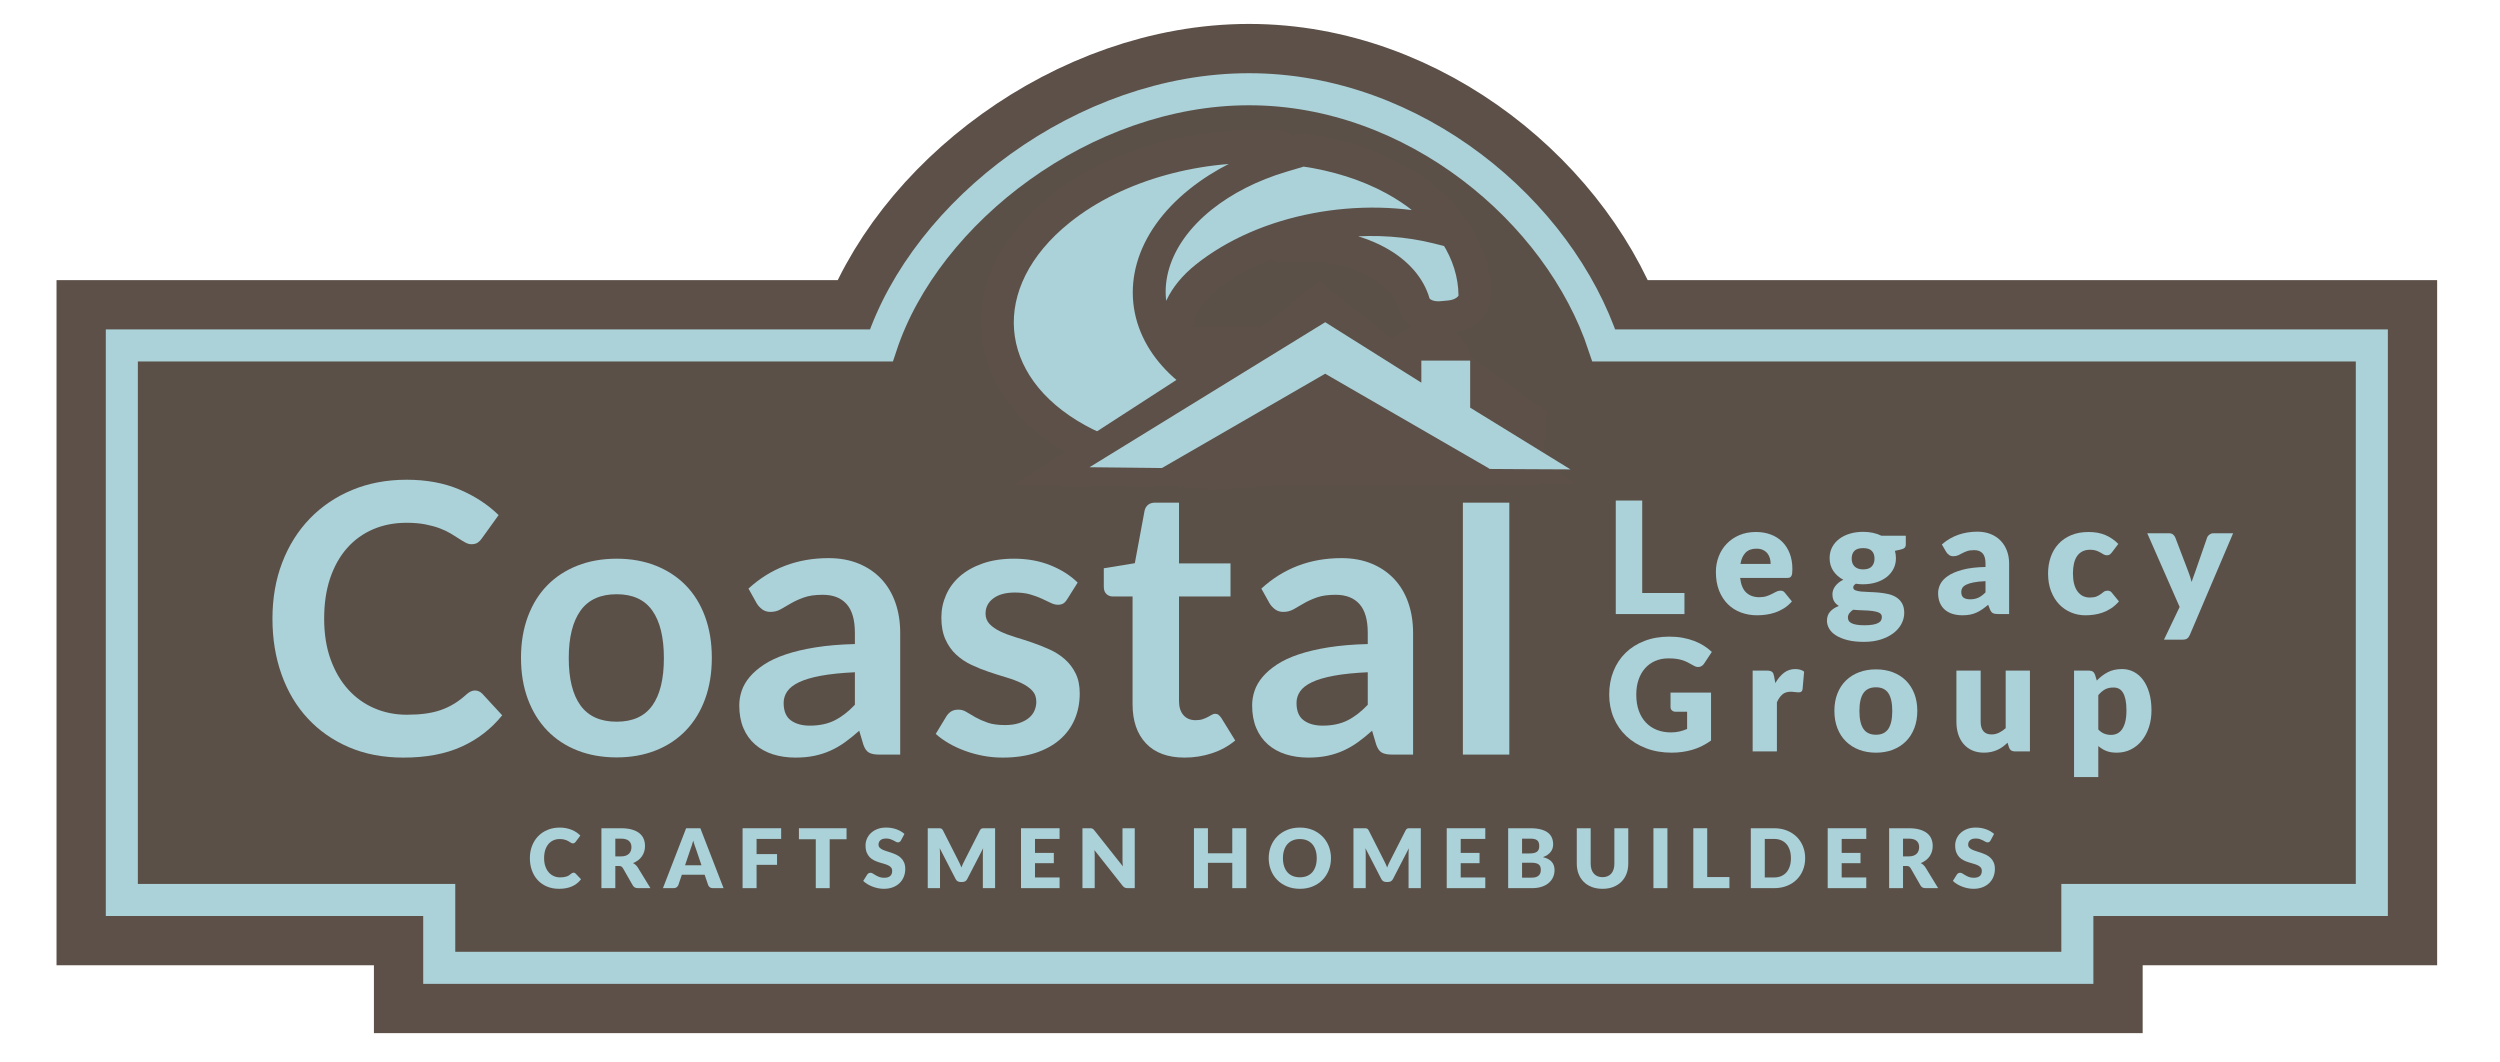 <?xml version="1.0" encoding="UTF-8"?>
<svg xmlns:dc="http://purl.org/dc/elements/1.1/" xmlns:cc="http://creativecommons.org/ns#" xmlns:rdf="http://www.w3.org/1999/02/22-rdf-syntax-ns#" xmlns:svg="http://www.w3.org/2000/svg" xmlns="http://www.w3.org/2000/svg" viewBox="-265.362 -111.449 402.891 157.325" height="170" width="400" xml:space="preserve" id="svg2" version="1.1">
  <defs id="defs6">
    <clipPath id="clipPath18">
      <path id="path16" d="M 0,792 H 612 V 0 H 0 Z"></path>
    </clipPath>
  </defs>
  <g transform="scale(0.9, 0.9) matrix(1,0,0,-1, -376,413)" id="g10">
    <g id="g12">
      <g clip-path="url(#clipPath18)" id="g14">
        <g transform="translate(368.331,482.702)" id="g20">
          <path id="path22" style="fill:#5b5048;fill-opacity:1;fill-rule:nonzero;stroke:none" d="m 0,0 c -8.003,24.121 -34.046,45.876 -63.519,45.876 -29.474,0 -57.837,-21.755 -65.84,-45.876 h -136.003 v -99.298 h 56.834 v -12.151 H 84.799 v 12.151 h 52.73 V 0 Z"></path>
        </g>
        <g transform="translate(368.331,482.702)" id="g24">
          <path id="path26" style="fill:none;stroke:#5c5048;stroke-width:23.388;stroke-linecap:butt;stroke-linejoin:miter;stroke-miterlimit:10;stroke-dasharray:none;stroke-opacity:1" d="m 0,0 c -8.003,24.121 -34.046,45.876 -63.519,45.876 -29.474,0 -57.837,-21.755 -65.84,-45.876 h -136.003 v -99.298 h 56.834 v -12.151 H 84.799 v 12.151 h 52.73 V 0 Z"></path>
        </g>
        <g transform="translate(368.331,482.702)" id="g28">
          <path id="path30" style="fill:#5b5048;fill-opacity:1;fill-rule:nonzero;stroke:none" d="m 0,0 c -8.003,24.121 -34.046,45.876 -63.519,45.876 -29.474,0 -57.837,-21.755 -65.84,-45.876 h -136.003 v -99.298 h 56.834 v -12.151 H 84.799 v 12.151 h 52.73 V 0 Z"></path>
        </g>
        <g transform="translate(368.331,482.702)" id="g32">
          <path id="path34" style="fill:none;stroke:#abd1d9;stroke-width:5.741;stroke-linecap:butt;stroke-linejoin:miter;stroke-miterlimit:10;stroke-dasharray:none;stroke-opacity:1" d="m 0,0 c -8.003,24.121 -34.046,45.876 -63.519,45.876 -29.474,0 -57.837,-21.755 -65.84,-45.876 h -136.003 v -99.298 h 56.834 v -12.151 H 84.799 v 12.151 h 52.73 V 0 Z"></path>
        </g>
        <g transform="translate(382.775,438.372)" id="g36">
          <path id="path38" style="fill:#abd1d9;fill-opacity:1;fill-rule:nonzero;stroke:none" d="m 0,0 v -3.768 h -12.297 v 20.33 h 4.735 V 0 Z"></path>
        </g>
        <g transform="translate(398.209,443.577)" id="g40">
          <path id="path42" style="fill:#abd1d9;fill-opacity:1;fill-rule:nonzero;stroke:none" d="M 0,0 C 0,0.344 -0.044,0.679 -0.133,1.004 -0.222,1.33 -0.366,1.62 -0.567,1.876 -0.768,2.132 -1.031,2.339 -1.358,2.497 -1.686,2.655 -2.082,2.734 -2.549,2.734 -3.37,2.734 -4.015,2.499 -4.481,2.03 -4.948,1.56 -5.257,0.883 -5.406,0 Z m -5.462,-2.512 c 0.14,-1.21 0.509,-2.087 1.107,-2.631 0.597,-0.544 1.368,-0.816 2.31,-0.816 0.505,0 0.939,0.061 1.303,0.182 0.364,0.121 0.688,0.256 0.973,0.404 0.285,0.149 0.546,0.284 0.785,0.405 0.238,0.121 0.488,0.182 0.749,0.182 0.345,0 0.607,-0.126 0.784,-0.377 L 3.81,-6.712 C 3.361,-7.224 2.879,-7.64 2.36,-7.961 1.842,-8.282 1.31,-8.533 0.764,-8.715 0.218,-8.896 -0.329,-9.021 -0.875,-9.091 c -0.546,-0.07 -1.067,-0.105 -1.562,-0.105 -1.017,0 -1.972,0.166 -2.864,0.496 -0.891,0.33 -1.672,0.82 -2.339,1.471 -0.668,0.652 -1.195,1.46 -1.583,2.428 -0.387,0.968 -0.581,2.094 -0.581,3.377 0,0.968 0.166,1.884 0.497,2.749 0.331,0.865 0.808,1.623 1.429,2.275 0.621,0.651 1.373,1.167 2.255,1.548 0.883,0.381 1.879,0.573 2.99,0.573 0.962,0 1.842,-0.15 2.64,-0.447 C 0.806,4.977 1.492,4.544 2.066,3.977 2.641,3.409 3.089,2.714 3.41,1.891 3.732,1.067 3.894,0.135 3.894,-0.907 3.894,-1.233 3.88,-1.498 3.852,-1.703 3.824,-1.907 3.772,-2.07 3.697,-2.191 3.623,-2.313 3.522,-2.396 3.396,-2.442 3.271,-2.489 3.109,-2.512 2.913,-2.512 Z"></path>
        </g>
        <g transform="translate(414.764,442.6)" id="g44">
          <path id="path46" style="fill:#abd1d9;fill-opacity:1;fill-rule:nonzero;stroke:none" d="M 0,0 C 0.719,0 1.239,0.18 1.562,0.537 1.884,0.896 2.045,1.358 2.045,1.926 2.045,2.512 1.884,2.973 1.562,3.308 1.239,3.643 0.719,3.81 0,3.81 -0.72,3.81 -1.239,3.643 -1.562,3.308 -1.884,2.973 -2.045,2.512 -2.045,1.926 c 0,-0.28 0.04,-0.535 0.119,-0.768 0.079,-0.232 0.203,-0.434 0.371,-0.606 0.168,-0.173 0.38,-0.308 0.637,-0.406 C -0.661,0.049 -0.355,0 0,0 m 3.361,-8.525 c 0,0.344 -0.154,0.592 -0.462,0.746 -0.308,0.154 -0.71,0.262 -1.205,0.328 -0.495,0.065 -1.048,0.104 -1.659,0.119 -0.612,0.014 -1.221,0.049 -1.828,0.104 -0.27,-0.186 -0.492,-0.393 -0.665,-0.621 -0.173,-0.227 -0.259,-0.486 -0.259,-0.774 0,-0.204 0.044,-0.391 0.133,-0.559 0.089,-0.167 0.245,-0.311 0.469,-0.431 0.224,-0.121 0.525,-0.217 0.903,-0.286 0.379,-0.071 0.857,-0.106 1.436,-0.106 0.626,0 1.139,0.038 1.541,0.112 0.401,0.075 0.721,0.177 0.959,0.307 0.238,0.131 0.404,0.286 0.497,0.468 0.093,0.181 0.14,0.379 0.14,0.593 M 7.646,6.028 V 4.451 C 7.646,4.21 7.579,4.019 7.443,3.88 7.309,3.74 7.077,3.633 6.751,3.559 L 5.7,3.321 C 5.756,3.116 5.801,2.907 5.833,2.693 5.866,2.479 5.882,2.256 5.882,2.023 5.882,1.298 5.73,0.646 5.427,0.07 5.123,-0.507 4.708,-0.997 4.181,-1.402 3.653,-1.807 3.029,-2.118 2.311,-2.337 1.592,-2.556 0.821,-2.665 0,-2.665 c -0.225,0 -0.443,0.007 -0.658,0.021 -0.215,0.014 -0.425,0.04 -0.631,0.077 -0.317,-0.196 -0.476,-0.414 -0.476,-0.656 0,-0.242 0.131,-0.417 0.392,-0.523 0.262,-0.108 0.607,-0.182 1.037,-0.224 0.429,-0.042 0.917,-0.069 1.463,-0.083 0.547,-0.014 1.104,-0.047 1.674,-0.098 0.569,-0.051 1.128,-0.137 1.674,-0.258 0.546,-0.121 1.034,-0.317 1.463,-0.586 0.429,-0.27 0.775,-0.63 1.037,-1.081 0.261,-0.451 0.392,-1.027 0.392,-1.724 0,-0.651 -0.159,-1.288 -0.476,-1.911 -0.318,-0.624 -0.785,-1.177 -1.401,-1.661 -0.616,-0.483 -1.373,-0.872 -2.269,-1.165 -0.896,-0.293 -1.923,-0.44 -3.081,-0.44 -1.139,0 -2.121,0.108 -2.949,0.322 -0.826,0.214 -1.512,0.495 -2.058,0.843 -0.546,0.349 -0.95,0.751 -1.211,1.208 -0.262,0.456 -0.393,0.93 -0.393,1.422 0,0.643 0.187,1.178 0.561,1.606 0.373,0.428 0.896,0.771 1.568,1.032 -0.355,0.214 -0.635,0.488 -0.841,0.823 -0.205,0.335 -0.307,0.768 -0.307,1.298 0,0.214 0.037,0.44 0.112,0.677 0.074,0.237 0.193,0.47 0.357,0.697 0.164,0.229 0.366,0.445 0.609,0.65 0.243,0.204 0.532,0.385 0.868,0.544 -0.756,0.399 -1.353,0.927 -1.792,1.584 -0.439,0.655 -0.658,1.42 -0.658,2.294 0,0.726 0.153,1.379 0.462,1.961 0.307,0.581 0.73,1.075 1.267,1.479 0.536,0.405 1.169,0.717 1.898,0.935 0.728,0.218 1.517,0.328 2.367,0.328 1.232,0 2.325,-0.233 3.277,-0.698 z"></path>
        </g>
        <g transform="translate(436.683,440.493)" id="g48">
          <path id="path50" style="fill:#abd1d9;fill-opacity:1;fill-rule:nonzero;stroke:none" d="M 0,0 C -0.868,-0.037 -1.583,-0.112 -2.144,-0.224 -2.703,-0.335 -3.146,-0.475 -3.474,-0.643 -3.801,-0.81 -4.027,-1 -4.153,-1.214 c -0.126,-0.215 -0.189,-0.447 -0.189,-0.698 0,-0.493 0.135,-0.84 0.406,-1.039 0.271,-0.2 0.667,-0.3 1.191,-0.3 0.559,0 1.05,0.098 1.471,0.293 0.42,0.195 0.844,0.511 1.274,0.948 z m -7.815,6.572 c 0.878,0.772 1.85,1.347 2.919,1.723 1.07,0.377 2.215,0.565 3.439,0.565 0.878,0 1.669,-0.141 2.374,-0.425 C 1.622,8.151 2.22,7.756 2.71,7.249 3.2,6.741 3.576,6.14 3.837,5.441 4.099,4.744 4.229,3.981 4.229,3.153 V -5.889 H 2.24 c -0.41,0 -0.72,0.056 -0.93,0.167 -0.21,0.113 -0.386,0.345 -0.526,0.699 l -0.308,0.794 c -0.365,-0.306 -0.714,-0.576 -1.05,-0.808 -0.337,-0.234 -0.685,-0.431 -1.044,-0.594 -0.36,-0.162 -0.742,-0.283 -1.149,-0.362 -0.406,-0.079 -0.856,-0.119 -1.351,-0.119 -0.663,0 -1.265,0.087 -1.807,0.258 -0.541,0.172 -1.001,0.426 -1.38,0.76 -0.378,0.335 -0.67,0.752 -0.875,1.249 -0.205,0.498 -0.307,1.073 -0.307,1.724 0,0.52 0.13,1.049 0.391,1.584 0.262,0.534 0.715,1.022 1.359,1.465 0.644,0.441 1.512,0.811 2.605,1.109 1.093,0.298 2.47,0.465 4.132,0.502 V 3.153 C 0,4 -0.176,4.611 -0.525,4.988 -0.876,5.365 -1.373,5.554 -2.018,5.554 -2.53,5.554 -2.951,5.497 -3.277,5.386 -3.604,5.274 -3.896,5.148 -4.153,5.009 -4.41,4.869 -4.659,4.744 -4.902,4.633 -5.146,4.521 -5.435,4.465 -5.771,4.465 c -0.298,0 -0.55,0.074 -0.756,0.223 -0.205,0.149 -0.373,0.326 -0.504,0.531 z"></path>
        </g>
        <g transform="translate(459.315,445.642)" id="g52">
          <path id="path54" style="fill:#abd1d9;fill-opacity:1;fill-rule:nonzero;stroke:none" d="m 0,0 c -0.131,-0.158 -0.257,-0.283 -0.378,-0.377 -0.121,-0.093 -0.294,-0.139 -0.518,-0.139 -0.215,0 -0.409,0.051 -0.582,0.154 -0.172,0.101 -0.366,0.216 -0.581,0.341 -0.214,0.125 -0.466,0.24 -0.755,0.342 -0.29,0.103 -0.65,0.154 -1.08,0.154 -0.532,0 -0.992,-0.098 -1.378,-0.293 -0.388,-0.196 -0.708,-0.475 -0.96,-0.837 -0.252,-0.364 -0.439,-0.808 -0.56,-1.333 -0.122,-0.526 -0.183,-1.118 -0.183,-1.78 0,-1.385 0.269,-2.451 0.806,-3.195 0.536,-0.744 1.276,-1.116 2.22,-1.116 0.504,0 0.903,0.062 1.197,0.188 0.294,0.126 0.544,0.266 0.749,0.419 0.206,0.154 0.395,0.295 0.567,0.426 0.173,0.13 0.39,0.195 0.652,0.195 0.346,0 0.607,-0.126 0.784,-0.377 l 1.261,-1.548 c -0.449,-0.512 -0.92,-0.928 -1.414,-1.249 -0.495,-0.322 -1.002,-0.573 -1.521,-0.754 -0.517,-0.181 -1.038,-0.307 -1.561,-0.376 -0.523,-0.071 -1.032,-0.106 -1.527,-0.106 -0.886,0 -1.734,0.168 -2.542,0.503 -0.807,0.335 -1.517,0.82 -2.129,1.458 -0.611,0.637 -1.096,1.421 -1.456,2.352 -0.36,0.929 -0.54,1.99 -0.54,3.18 0,1.042 0.157,2.017 0.47,2.924 0.313,0.907 0.774,1.693 1.387,2.359 0.611,0.664 1.367,1.187 2.268,1.569 0.902,0.381 1.945,0.572 3.13,0.572 1.14,0 2.139,-0.181 2.998,-0.544 0.859,-0.363 1.634,-0.893 2.324,-1.591 z"></path>
        </g>
        <g transform="translate(481.023,449.074)" id="g56">
          <path id="path58" style="fill:#abd1d9;fill-opacity:1;fill-rule:nonzero;stroke:none" d="m 0,0 -7.759,-18.224 c -0.131,-0.288 -0.289,-0.5 -0.475,-0.634 -0.188,-0.135 -0.487,-0.203 -0.897,-0.203 h -3.25 L -9.579,-13.2 -15.378,0 h 3.838 c 0.336,0 0.595,-0.074 0.777,-0.223 0.182,-0.149 0.316,-0.326 0.4,-0.53 l 2.381,-6.237 c 0.223,-0.568 0.406,-1.15 0.545,-1.744 0.103,0.296 0.206,0.594 0.309,0.892 0.103,0.298 0.21,0.591 0.321,0.879 l 2.158,6.21 c 0.084,0.214 0.233,0.393 0.448,0.537 0.215,0.144 0.448,0.216 0.7,0.216 z"></path>
        </g>
        <g transform="translate(380.282,420.54)" id="g60">
          <path id="path62" style="fill:#abd1d9;fill-opacity:1;fill-rule:nonzero;stroke:none" d="m 0,0 h 7.255 v -8.582 c -1.046,-0.763 -2.159,-1.316 -3.34,-1.66 -1.182,-0.344 -2.416,-0.517 -3.704,-0.517 -1.681,0 -3.21,0.263 -4.587,0.789 -1.378,0.526 -2.557,1.251 -3.537,2.177 -0.981,0.925 -1.736,2.023 -2.269,3.293 -0.532,1.27 -0.798,2.648 -0.798,4.137 0,1.516 0.252,2.91 0.756,4.179 0.504,1.27 1.226,2.366 2.164,3.287 0.939,0.92 2.073,1.636 3.404,2.148 1.33,0.512 2.817,0.768 4.461,0.768 0.849,0 1.647,-0.07 2.394,-0.209 C 2.946,9.67 3.635,9.479 4.265,9.237 4.896,8.995 5.472,8.707 5.995,8.372 6.518,8.037 6.984,7.675 7.396,7.283 L 6.022,5.204 C 5.808,4.879 5.53,4.679 5.189,4.604 4.849,4.53 4.482,4.613 4.09,4.855 3.717,5.079 3.364,5.271 3.032,5.435 2.701,5.598 2.362,5.73 2.018,5.832 1.672,5.935 1.308,6.009 0.925,6.056 0.542,6.103 0.112,6.126 -0.364,6.126 -1.251,6.126 -2.049,5.97 -2.759,5.658 -3.469,5.347 -4.073,4.907 -4.572,4.34 -5.072,3.771 -5.457,3.091 -5.728,2.295 -5.999,1.5 -6.134,0.614 -6.134,-0.363 c 0,-1.079 0.15,-2.037 0.448,-2.874 0.299,-0.837 0.721,-1.544 1.268,-2.121 0.546,-0.578 1.199,-1.017 1.96,-1.319 0.762,-0.302 1.604,-0.454 2.528,-0.454 0.57,0 1.086,0.057 1.548,0.168 0.462,0.111 0.912,0.26 1.352,0.446 v 3.084 H 0.953 c -0.299,0 -0.532,0.079 -0.7,0.238 C 0.084,-3.037 0,-2.838 0,-2.596 Z"></path>
        </g>
        <g transform="translate(399.05,422.242)" id="g64">
          <path id="path66" style="fill:#abd1d9;fill-opacity:1;fill-rule:nonzero;stroke:none" d="m 0,0 c 0.448,0.781 0.964,1.396 1.548,1.842 0.583,0.446 1.253,0.67 2.01,0.67 0.653,0 1.185,-0.154 1.596,-0.461 L 4.874,-1.13 C 4.827,-1.335 4.75,-1.475 4.643,-1.549 4.535,-1.623 4.389,-1.66 4.201,-1.66 c -0.074,0 -0.173,0.004 -0.294,0.014 -0.121,0.008 -0.247,0.02 -0.378,0.035 -0.131,0.013 -0.263,0.027 -0.399,0.042 -0.135,0.013 -0.259,0.02 -0.371,0.02 -0.635,0 -1.142,-0.167 -1.52,-0.502 C 0.861,-2.386 0.541,-2.852 0.28,-3.446 v -8.791 H -4.062 V 2.232 h 2.578 c 0.214,0 0.394,-0.018 0.539,-0.055 C -0.801,2.14 -0.68,2.081 -0.581,2.002 -0.483,1.923 -0.408,1.818 -0.357,1.688 -0.306,1.558 -0.262,1.4 -0.224,1.214 Z"></path>
        </g>
        <g transform="translate(417.075,412.991)" id="g68">
          <path id="path70" style="fill:#abd1d9;fill-opacity:1;fill-rule:nonzero;stroke:none" d="M 0,0 C 0.999,0 1.734,0.351 2.206,1.054 2.678,1.756 2.913,2.823 2.913,4.256 2.913,5.688 2.678,6.753 2.206,7.451 1.734,8.148 0.999,8.497 0,8.497 -1.027,8.497 -1.778,8.148 -2.255,7.451 -2.73,6.753 -2.969,5.688 -2.969,4.256 c 0,-1.433 0.239,-2.5 0.714,-3.202 C -1.778,0.351 -1.027,0 0,0 m 0,11.707 c 1.102,0 2.105,-0.173 3.012,-0.517 C 3.917,10.847 4.694,10.354 5.344,9.712 5.992,9.069 6.496,8.29 6.855,7.374 7.215,6.458 7.396,5.428 7.396,4.283 7.396,3.13 7.215,2.091 6.855,1.165 6.496,0.239 5.992,-0.547 5.344,-1.193 4.694,-1.84 3.917,-2.338 3.012,-2.687 2.105,-3.035 1.102,-3.21 0,-3.21 c -1.111,0 -2.122,0.175 -3.032,0.523 -0.91,0.349 -1.695,0.847 -2.353,1.494 -0.658,0.646 -1.167,1.432 -1.526,2.358 -0.36,0.926 -0.54,1.965 -0.54,3.118 0,1.145 0.18,2.175 0.54,3.091 0.359,0.916 0.868,1.695 1.526,2.338 0.658,0.642 1.443,1.135 2.353,1.478 0.91,0.344 1.921,0.517 3.032,0.517"></path>
        </g>
        <g transform="translate(444.639,424.475)" id="g72">
          <path id="path74" style="fill:#abd1d9;fill-opacity:1;fill-rule:nonzero;stroke:none" d="m 0,0 v -14.47 h -2.689 c -0.542,0 -0.897,0.242 -1.065,0.726 l -0.252,0.837 c -0.28,-0.27 -0.569,-0.514 -0.868,-0.733 -0.299,-0.218 -0.619,-0.404 -0.96,-0.557 -0.341,-0.155 -0.709,-0.275 -1.106,-0.364 -0.397,-0.087 -0.829,-0.132 -1.295,-0.132 -0.794,0 -1.497,0.137 -2.109,0.412 -0.611,0.274 -1.127,0.658 -1.547,1.151 -0.421,0.492 -0.738,1.074 -0.953,1.744 -0.215,0.67 -0.322,1.405 -0.322,2.204 V 0 h 4.342 v -9.182 c 0,-0.715 0.164,-1.269 0.49,-1.66 0.327,-0.39 0.808,-0.586 1.443,-0.586 0.476,0 0.922,0.1 1.337,0.3 0.416,0.2 0.82,0.472 1.212,0.816 l 0,10.312 z"></path>
        </g>
        <g transform="translate(456.879,413.94)" id="g76">
          <path id="path78" style="fill:#abd1d9;fill-opacity:1;fill-rule:nonzero;stroke:none" d="m 0,0 c 0.326,-0.354 0.682,-0.604 1.064,-0.753 0.383,-0.149 0.785,-0.224 1.205,-0.224 0.401,0 0.77,0.08 1.106,0.238 0.336,0.158 0.628,0.412 0.876,0.76 0.247,0.349 0.44,0.802 0.581,1.361 0.14,0.557 0.21,1.237 0.21,2.037 0,0.763 -0.057,1.404 -0.168,1.926 C 4.762,5.865 4.605,6.286 4.404,6.607 4.204,6.929 3.964,7.158 3.684,7.298 3.403,7.437 3.09,7.508 2.745,7.508 2.109,7.508 1.587,7.391 1.177,7.158 0.766,6.926 0.373,6.587 0,6.14 Z m -0.267,8.749 c 0.57,0.605 1.217,1.101 1.941,1.486 0.722,0.386 1.584,0.579 2.584,0.579 0.756,0 1.456,-0.167 2.1,-0.501 C 7.003,9.978 7.558,9.493 8.025,8.861 8.492,8.229 8.858,7.454 9.124,6.538 9.391,5.621 9.523,4.582 9.523,3.419 9.523,2.331 9.372,1.326 9.068,0.405 8.765,-0.516 8.34,-1.316 7.794,-1.995 7.248,-2.674 6.594,-3.204 5.833,-3.586 5.072,-3.967 4.229,-4.158 3.305,-4.158 2.549,-4.158 1.914,-4.051 1.4,-3.837 0.887,-3.623 0.42,-3.335 0,-2.972 v -5.553 h -4.342 v 19.06 h 2.689 c 0.542,0 0.896,-0.242 1.064,-0.725 z"></path>
        </g>
        <g transform="translate(183.861,388.298)" id="g80">
          <path id="path82" style="fill:#abd1d9;fill-opacity:1;fill-rule:nonzero;stroke:none" d="M 0,0 C 0.059,0 0.118,-0.012 0.177,-0.034 0.236,-0.056 0.292,-0.093 0.346,-0.148 L 1.333,-1.185 C 0.901,-1.75 0.36,-2.176 -0.291,-2.463 c -0.65,-0.287 -1.42,-0.431 -2.308,-0.431 -0.815,0 -1.545,0.139 -2.191,0.416 -0.645,0.277 -1.192,0.66 -1.641,1.148 -0.45,0.489 -0.794,1.069 -1.035,1.738 -0.241,0.67 -0.361,1.398 -0.361,2.183 0,0.801 0.13,1.536 0.39,2.206 0.261,0.67 0.626,1.248 1.097,1.734 0.471,0.485 1.036,0.863 1.694,1.133 0.658,0.27 1.382,0.406 2.172,0.406 0.402,0 0.782,-0.036 1.138,-0.107 C -0.98,7.892 -0.648,7.794 -0.339,7.668 -0.029,7.543 0.255,7.392 0.515,7.215 0.776,7.039 1.006,6.847 1.208,6.641 L 0.368,5.515 C 0.314,5.446 0.25,5.383 0.177,5.327 0.103,5.271 0,5.242 -0.133,5.242 c -0.088,0 -0.172,0.02 -0.25,0.059 -0.079,0.039 -0.162,0.087 -0.25,0.144 -0.088,0.056 -0.185,0.118 -0.291,0.184 -0.106,0.066 -0.231,0.127 -0.375,0.184 -0.145,0.056 -0.315,0.104 -0.508,0.143 -0.194,0.04 -0.422,0.06 -0.682,0.06 -0.412,0 -0.789,-0.077 -1.13,-0.229 C -3.96,5.635 -4.255,5.413 -4.503,5.121 -4.75,4.829 -4.942,4.47 -5.077,4.046 -5.212,3.621 -5.279,3.136 -5.279,2.591 c 0,-0.549 0.075,-1.038 0.224,-1.465 0.15,-0.427 0.354,-0.787 0.612,-1.079 0.257,-0.292 0.558,-0.514 0.902,-0.666 0.343,-0.152 0.711,-0.228 1.104,-0.228 0.226,0 0.432,0.011 0.619,0.033 0.186,0.022 0.36,0.059 0.522,0.111 0.162,0.051 0.314,0.12 0.457,0.205 0.142,0.087 0.287,0.195 0.434,0.328 0.059,0.049 0.123,0.09 0.192,0.122 C -0.145,-0.016 -0.073,0 0,0"></path>
        </g>
        <g transform="translate(192.336,391.206)" id="g84">
          <path id="path86" style="fill:#abd1d9;fill-opacity:1;fill-rule:nonzero;stroke:none" d="M 0,0 C 0.339,0 0.627,0.043 0.865,0.129 1.103,0.215 1.298,0.334 1.451,0.486 1.602,0.638 1.713,0.816 1.782,1.02 1.851,1.224 1.885,1.443 1.885,1.679 1.885,2.15 1.732,2.518 1.425,2.783 1.118,3.049 0.643,3.181 0,3.181 H -1.001 V 0 Z M 5.286,-5.684 H 3.034 c -0.418,0 -0.717,0.157 -0.899,0.472 l -1.781,3.114 c -0.084,0.132 -0.177,0.229 -0.281,0.291 -0.103,0.061 -0.25,0.092 -0.441,0.092 H -1.001 V -5.684 H -3.49 V 5.044 H 0 c 0.775,0 1.437,-0.08 1.984,-0.239 C 2.531,4.645 2.978,4.423 3.324,4.138 3.671,3.854 3.922,3.517 4.079,3.13 4.236,2.742 4.315,2.319 4.315,1.863 4.315,1.514 4.268,1.186 4.175,0.877 4.081,0.567 3.944,0.281 3.762,0.019 3.581,-0.244 3.356,-0.478 3.089,-0.684 2.821,-0.891 2.513,-1.06 2.165,-1.193 2.327,-1.276 2.479,-1.38 2.621,-1.505 2.763,-1.631 2.891,-1.779 3.004,-1.951 Z"></path>
        </g>
        <g transform="translate(206.76,389.623)" id="g88">
          <path id="path90" style="fill:#abd1d9;fill-opacity:1;fill-rule:nonzero;stroke:none" d="M 0,0 -0.994,2.938 C -1.067,3.124 -1.146,3.344 -1.23,3.597 -1.313,3.849 -1.396,4.123 -1.48,4.417 -1.553,4.118 -1.632,3.841 -1.716,3.586 -1.799,3.331 -1.878,3.11 -1.951,2.923 L -2.938,0 Z M 3.954,-4.101 H 2.025 c -0.216,0 -0.39,0.05 -0.523,0.15 C 1.37,-3.85 1.269,-3.721 1.2,-3.563 l -0.633,1.869 h -4.079 l -0.633,-1.869 c -0.054,-0.139 -0.151,-0.263 -0.291,-0.373 -0.14,-0.111 -0.313,-0.165 -0.519,-0.165 h -1.944 l 4.153,10.727 h 2.547 z"></path>
        </g>
        <g transform="translate(216.626,394.336)" id="g92">
          <path id="path94" style="fill:#abd1d9;fill-opacity:1;fill-rule:nonzero;stroke:none" d="M 0,0 V -2.717 H 3.667 V -4.639 H 0 V -8.814 H -2.504 V 1.914 H 4.403 L 4.403,0 Z"></path>
        </g>
        <g transform="translate(232.737,394.277)" id="g96">
          <path id="path98" style="fill:#abd1d9;fill-opacity:1;fill-rule:nonzero;stroke:none" d="M 0,0 H -3.019 V -8.755 H -5.508 V 0 H -8.527 V 1.973 H 0 Z"></path>
        </g>
        <g transform="translate(242.485,394.071)" id="g100">
          <path id="path102" style="fill:#abd1d9;fill-opacity:1;fill-rule:nonzero;stroke:none" d="m 0,0 c -0.073,-0.118 -0.151,-0.207 -0.232,-0.265 -0.081,-0.059 -0.185,-0.089 -0.313,-0.089 -0.113,0 -0.235,0.036 -0.364,0.107 -0.13,0.071 -0.278,0.151 -0.442,0.239 -0.165,0.089 -0.353,0.168 -0.564,0.24 -0.21,0.071 -0.451,0.107 -0.721,0.107 -0.466,0 -0.814,-0.1 -1.042,-0.299 -0.228,-0.199 -0.342,-0.467 -0.342,-0.806 0,-0.216 0.068,-0.395 0.206,-0.538 0.137,-0.142 0.318,-0.264 0.541,-0.368 0.223,-0.103 0.479,-0.197 0.766,-0.283 0.287,-0.086 0.58,-0.182 0.88,-0.287 0.299,-0.106 0.592,-0.23 0.88,-0.372 0.287,-0.143 0.542,-0.324 0.765,-0.545 C 0.242,-3.38 0.422,-3.648 0.56,-3.965 0.697,-4.282 0.766,-4.663 0.766,-5.111 0.766,-5.606 0.68,-6.07 0.508,-6.502 0.336,-6.934 0.087,-7.31 -0.239,-7.632 -0.566,-7.953 -0.968,-8.207 -1.447,-8.39 c -0.479,-0.185 -1.022,-0.277 -1.631,-0.277 -0.334,0 -0.674,0.035 -1.02,0.104 -0.346,0.068 -0.681,0.165 -1.005,0.29 -0.324,0.126 -0.628,0.274 -0.912,0.446 -0.285,0.172 -0.533,0.363 -0.744,0.574 l 0.736,1.164 c 0.059,0.083 0.136,0.153 0.232,0.209 0.095,0.057 0.2,0.085 0.313,0.085 0.147,0 0.295,-0.047 0.445,-0.14 0.15,-0.093 0.319,-0.196 0.508,-0.309 0.189,-0.113 0.406,-0.216 0.652,-0.309 0.245,-0.094 0.535,-0.14 0.869,-0.14 0.451,0 0.802,0.099 1.052,0.298 0.251,0.199 0.376,0.514 0.376,0.946 0,0.25 -0.069,0.454 -0.206,0.611 -0.137,0.157 -0.318,0.287 -0.541,0.391 -0.224,0.103 -0.478,0.193 -0.762,0.272 -0.285,0.078 -0.577,0.166 -0.877,0.261 -0.299,0.096 -0.591,0.214 -0.876,0.354 -0.285,0.14 -0.538,0.324 -0.762,0.552 -0.223,0.228 -0.403,0.513 -0.541,0.854 -0.137,0.341 -0.206,0.762 -0.206,1.263 0,0.403 0.081,0.795 0.243,1.178 0.162,0.383 0.4,0.724 0.714,1.023 0.314,0.3 0.7,0.539 1.156,0.718 0.457,0.18 0.979,0.269 1.569,0.269 0.328,0 0.649,-0.026 0.96,-0.077 0.312,-0.052 0.608,-0.128 0.888,-0.229 0.28,-0.1 0.541,-0.221 0.784,-0.36 0.243,-0.14 0.46,-0.299 0.652,-0.475 z"></path>
        </g>
        <g transform="translate(259.339,396.25)" id="g104">
          <path id="path106" style="fill:#abd1d9;fill-opacity:1;fill-rule:nonzero;stroke:none" d="m 0,0 v -10.728 h -2.194 v 6.17 c 0,0.143 0.004,0.297 0.011,0.464 0.008,0.167 0.021,0.336 0.041,0.508 l -2.85,-5.515 c -0.088,-0.172 -0.207,-0.301 -0.357,-0.39 -0.15,-0.088 -0.32,-0.132 -0.512,-0.132 h -0.338 c -0.192,0 -0.363,0.044 -0.512,0.132 -0.15,0.089 -0.269,0.218 -0.357,0.39 l -2.85,5.53 c 0.015,-0.176 0.027,-0.35 0.037,-0.519 0.01,-0.169 0.015,-0.325 0.015,-0.468 v -6.17 h -2.195 V 0 h 1.9 c 0.108,0 0.203,-0.002 0.284,-0.007 0.08,-0.005 0.153,-0.02 0.217,-0.044 0.064,-0.025 0.121,-0.063 0.173,-0.115 0.051,-0.051 0.102,-0.124 0.151,-0.217 l 2.761,-5.441 c 0.098,-0.187 0.193,-0.381 0.283,-0.582 0.091,-0.201 0.179,-0.407 0.262,-0.618 0.083,0.215 0.17,0.427 0.261,0.633 0.091,0.206 0.188,0.402 0.291,0.589 l 2.754,5.419 c 0.049,0.093 0.099,0.166 0.151,0.217 0.051,0.052 0.109,0.09 0.173,0.115 0.064,0.024 0.136,0.039 0.217,0.044 C -2.102,-0.002 -2.008,0 -1.9,0 Z"></path>
        </g>
        <g transform="translate(266.481,394.336)" id="g108">
          <path id="path110" style="fill:#abd1d9;fill-opacity:1;fill-rule:nonzero;stroke:none" d="M 0,0 V -2.503 H 3.372 V -4.344 H 0 V -6.899 H 4.403 V -8.814 H -2.504 V 1.914 H 4.403 V 0 Z"></path>
        </g>
        <g transform="translate(284.344,396.25)" id="g112">
          <path id="path114" style="fill:#abd1d9;fill-opacity:1;fill-rule:nonzero;stroke:none" d="m 0,0 v -10.728 h -1.296 c -0.192,0 -0.352,0.031 -0.482,0.092 -0.13,0.062 -0.259,0.168 -0.387,0.32 l -5.058,6.399 c 0.019,-0.192 0.033,-0.377 0.04,-0.556 0.008,-0.179 0.011,-0.347 0.011,-0.505 v -5.75 H -9.366 V 0 h 1.311 c 0.108,0 0.198,-0.005 0.272,-0.014 0.074,-0.011 0.14,-0.029 0.199,-0.056 0.059,-0.027 0.115,-0.065 0.169,-0.114 0.054,-0.049 0.116,-0.115 0.184,-0.199 l 5.103,-6.442 c -0.025,0.206 -0.042,0.406 -0.052,0.6 -0.009,0.194 -0.014,0.376 -0.014,0.548 V 0 Z"></path>
        </g>
        <g transform="translate(304.313,396.25)" id="g116">
          <path id="path118" style="fill:#abd1d9;fill-opacity:1;fill-rule:nonzero;stroke:none" d="m 0,0 v -10.728 h -2.504 v 4.536 h -4.359 v -4.536 H -9.367 V 0 h 2.504 v -4.484 h 4.359 V 0 Z"></path>
        </g>
        <g transform="translate(316.932,390.889)" id="g120">
          <path id="path122" style="fill:#abd1d9;fill-opacity:1;fill-rule:nonzero;stroke:none" d="M 0,0 C 0,0.53 -0.068,1.008 -0.206,1.432 -0.343,1.857 -0.541,2.217 -0.798,2.511 -1.056,2.806 -1.372,3.031 -1.745,3.188 -2.118,3.345 -2.543,3.424 -3.018,3.424 -3.5,3.424 -3.928,3.345 -4.304,3.188 -4.679,3.031 -4.995,2.806 -5.253,2.511 -5.511,2.217 -5.708,1.857 -5.845,1.432 -5.984,1.008 -6.052,0.53 -6.052,0 c 0,-0.535 0.068,-1.015 0.207,-1.44 0.137,-0.424 0.334,-0.783 0.592,-1.078 0.258,-0.294 0.574,-0.519 0.949,-0.674 0.376,-0.154 0.804,-0.231 1.286,-0.231 0.475,0 0.9,0.077 1.273,0.231 0.373,0.155 0.689,0.38 0.947,0.674 0.257,0.295 0.455,0.654 0.592,1.078 C -0.068,-1.015 0,-0.535 0,0 M 2.548,0 C 2.548,-0.776 2.414,-1.497 2.147,-2.165 1.879,-2.832 1.502,-3.413 1.016,-3.906 0.53,-4.399 -0.055,-4.785 -0.74,-5.066 c -0.685,-0.279 -1.444,-0.42 -2.278,-0.42 -0.835,0 -1.596,0.141 -2.283,0.42 -0.688,0.281 -1.276,0.667 -1.764,1.16 -0.488,0.493 -0.866,1.074 -1.133,1.741 C -8.466,-1.497 -8.6,-0.776 -8.6,0 c 0,0.776 0.134,1.497 0.402,2.165 0.267,0.667 0.645,1.247 1.133,1.738 0.488,0.49 1.076,0.876 1.764,1.156 0.687,0.279 1.448,0.42 2.283,0.42 0.834,0 1.593,-0.142 2.278,-0.424 C -0.055,4.772 0.53,4.386 1.016,3.895 1.502,3.404 1.879,2.825 2.147,2.158 2.414,1.49 2.548,0.771 2.548,0"></path>
        </g>
        <g transform="translate(335.569,396.25)" id="g124">
          <path id="path126" style="fill:#abd1d9;fill-opacity:1;fill-rule:nonzero;stroke:none" d="m 0,0 v -10.728 h -2.194 v 6.17 c 0,0.143 0.003,0.297 0.01,0.464 0.008,0.167 0.022,0.336 0.041,0.508 L -4.992,-9.101 C -5.081,-9.273 -5.2,-9.402 -5.35,-9.491 -5.5,-9.579 -5.67,-9.623 -5.861,-9.623 H -6.2 c -0.191,0 -0.362,0.044 -0.512,0.132 -0.15,0.089 -0.269,0.218 -0.357,0.39 l -2.85,5.53 c 0.016,-0.176 0.027,-0.35 0.038,-0.519 0.01,-0.169 0.014,-0.325 0.014,-0.468 v -6.17 h -2.194 V 0 h 1.899 c 0.109,0 0.203,-0.002 0.284,-0.007 0.081,-0.005 0.153,-0.02 0.217,-0.044 0.064,-0.025 0.122,-0.063 0.174,-0.115 0.051,-0.051 0.102,-0.124 0.151,-0.217 l 2.76,-5.441 c 0.098,-0.187 0.194,-0.381 0.284,-0.582 0.091,-0.201 0.178,-0.407 0.261,-0.618 0.084,0.215 0.171,0.427 0.261,0.633 0.092,0.206 0.189,0.402 0.291,0.589 l 2.755,5.419 c 0.049,0.093 0.099,0.166 0.15,0.217 0.052,0.052 0.11,0.09 0.173,0.115 0.064,0.024 0.137,0.039 0.217,0.044 C -2.103,-0.002 -2.008,0 -1.9,0 Z"></path>
        </g>
        <g transform="translate(342.711,394.336)" id="g128">
          <path id="path130" style="fill:#abd1d9;fill-opacity:1;fill-rule:nonzero;stroke:none" d="M 0,0 V -2.503 H 3.372 V -4.344 H 0 V -6.899 H 4.403 V -8.814 H -2.503 V 1.914 H 4.403 V 0 Z"></path>
        </g>
        <g transform="translate(355.45,387.4)" id="g132">
          <path id="path134" style="fill:#abd1d9;fill-opacity:1;fill-rule:nonzero;stroke:none" d="m 0,0 c 0.329,0 0.598,0.041 0.806,0.125 0.208,0.083 0.372,0.191 0.49,0.324 0.117,0.132 0.199,0.282 0.243,0.449 0.044,0.166 0.066,0.335 0.066,0.508 0,0.196 -0.026,0.373 -0.078,0.53 C 1.476,2.093 1.387,2.226 1.262,2.334 1.137,2.441 0.971,2.525 0.766,2.584 0.559,2.643 0.299,2.672 -0.015,2.672 H -1.753 V 0 Z M -1.753,6.987 V 4.336 h 1.296 c 0.275,0 0.523,0.02 0.744,0.059 0.221,0.04 0.408,0.108 0.563,0.206 0.155,0.098 0.273,0.233 0.354,0.405 0.08,0.172 0.121,0.388 0.121,0.648 0,0.255 -0.032,0.468 -0.095,0.637 C 1.165,6.461 1.067,6.597 0.935,6.7 0.802,6.803 0.634,6.877 0.43,6.921 0.227,6.965 -0.015,6.987 -0.295,6.987 Z M -0.295,8.85 C 0.447,8.85 1.077,8.781 1.598,8.644 2.118,8.506 2.543,8.312 2.871,8.062 3.2,7.812 3.439,7.507 3.589,7.149 3.739,6.791 3.814,6.391 3.814,5.949 3.814,5.709 3.779,5.477 3.711,5.253 3.642,5.03 3.534,4.821 3.386,4.627 3.239,4.433 3.05,4.256 2.819,4.093 2.589,3.931 2.311,3.792 1.988,3.674 2.695,3.502 3.217,3.224 3.556,2.842 3.894,2.459 4.064,1.963 4.064,1.354 4.064,0.898 3.976,0.474 3.799,0.081 3.623,-0.312 3.363,-0.654 3.022,-0.946 2.681,-1.238 2.26,-1.467 1.76,-1.631 1.258,-1.795 0.687,-1.878 0.044,-1.878 H -4.241 V 8.85 Z"></path>
        </g>
        <g transform="translate(368.106,387.488)" id="g136">
          <path id="path138" style="fill:#abd1d9;fill-opacity:1;fill-rule:nonzero;stroke:none" d="M 0,0 C 0.333,0 0.632,0.055 0.894,0.165 1.158,0.276 1.379,0.434 1.561,0.64 1.743,0.846 1.881,1.098 1.977,1.395 2.073,1.692 2.12,2.029 2.12,2.407 V 8.761 H 4.609 V 2.407 C 4.609,1.749 4.502,1.145 4.289,0.596 4.075,0.046 3.77,-0.427 3.372,-0.825 2.975,-1.223 2.491,-1.532 1.921,-1.753 1.353,-1.974 0.712,-2.085 0,-2.085 c -0.717,0 -1.36,0.111 -1.929,0.332 -0.57,0.221 -1.053,0.53 -1.451,0.928 -0.397,0.398 -0.702,0.871 -0.913,1.421 -0.21,0.549 -0.316,1.153 -0.316,1.811 v 6.354 h 2.488 V 2.415 c 0,-0.378 0.048,-0.716 0.144,-1.012 C -1.881,1.105 -1.743,0.852 -1.561,0.644 -1.379,0.435 -1.158,0.276 -0.894,0.165 -0.632,0.055 -0.334,0 0,0"></path>
        </g>
        <path id="path140" style="fill:#abd1d9;fill-opacity:1;fill-rule:nonzero;stroke:none" d="m 379.725,385.522 h -2.503 v 10.728 h 2.503 z"></path>
        <g transform="translate(390.828,387.51)" id="g142">
          <path id="path144" style="fill:#abd1d9;fill-opacity:1;fill-rule:nonzero;stroke:none" d="M 0,0 V -1.988 H -6.464 V 8.739 h 2.488 l 0,-8.739 z"></path>
        </g>
        <g transform="translate(401.843,390.889)" id="g146">
          <path id="path148" style="fill:#abd1d9;fill-opacity:1;fill-rule:nonzero;stroke:none" d="m 0,0 c 0,0.53 -0.069,1.009 -0.207,1.436 -0.137,0.427 -0.335,0.789 -0.592,1.086 -0.258,0.297 -0.574,0.525 -0.946,0.685 -0.373,0.159 -0.798,0.239 -1.274,0.239 h -1.664 v -6.899 h 1.664 c 0.476,0 0.901,0.08 1.274,0.239 0.372,0.16 0.688,0.388 0.946,0.685 0.257,0.297 0.455,0.659 0.592,1.086 C -0.069,-1.016 0,-0.535 0,0 M 2.548,0 C 2.548,-0.776 2.413,-1.491 2.146,-2.147 1.878,-2.802 1.501,-3.368 1.015,-3.847 0.529,-4.325 -0.056,-4.699 -0.741,-4.966 -1.426,-5.234 -2.184,-5.368 -3.019,-5.368 H -7.186 V 5.36 h 4.167 c 0.835,0 1.593,-0.135 2.278,-0.405 C -0.056,4.685 0.529,4.312 1.015,3.836 1.501,3.36 1.878,2.794 2.146,2.139 2.413,1.484 2.548,0.771 2.548,0"></path>
        </g>
        <g transform="translate(410.929,394.336)" id="g150">
          <path id="path152" style="fill:#abd1d9;fill-opacity:1;fill-rule:nonzero;stroke:none" d="M 0,0 V -2.503 H 3.372 V -4.344 H 0 V -6.899 H 4.403 V -8.814 H -2.503 V 1.914 H 4.403 V 0 Z"></path>
        </g>
        <g transform="translate(422.916,391.206)" id="g154">
          <path id="path156" style="fill:#abd1d9;fill-opacity:1;fill-rule:nonzero;stroke:none" d="M 0,0 C 0.338,0 0.627,0.043 0.865,0.129 1.103,0.215 1.298,0.334 1.451,0.486 1.602,0.638 1.713,0.816 1.782,1.02 1.85,1.224 1.885,1.443 1.885,1.679 1.885,2.15 1.731,2.518 1.425,2.783 1.118,3.049 0.643,3.181 0,3.181 H -1.002 V 0 Z M 5.286,-5.684 H 3.034 c -0.418,0 -0.717,0.157 -0.899,0.472 l -1.781,3.114 c -0.084,0.132 -0.177,0.229 -0.28,0.291 -0.104,0.061 -0.251,0.092 -0.442,0.092 H -1.002 V -5.684 H -3.49 V 5.044 H 0 c 0.775,0 1.437,-0.08 1.985,-0.239 C 2.531,4.645 2.978,4.423 3.325,4.138 3.671,3.854 3.922,3.517 4.079,3.13 4.236,2.742 4.314,2.319 4.314,1.863 4.314,1.514 4.268,1.186 4.175,0.877 4.082,0.567 3.944,0.281 3.763,0.019 3.58,-0.244 3.356,-0.478 3.088,-0.684 2.821,-0.891 2.513,-1.06 2.164,-1.193 2.327,-1.276 2.478,-1.38 2.622,-1.505 2.764,-1.631 2.892,-1.779 3.004,-1.951 Z"></path>
        </g>
        <g transform="translate(437.598,394.071)" id="g158">
          <path id="path160" style="fill:#abd1d9;fill-opacity:1;fill-rule:nonzero;stroke:none" d="m 0,0 c -0.074,-0.118 -0.151,-0.207 -0.232,-0.265 -0.081,-0.059 -0.185,-0.089 -0.313,-0.089 -0.113,0 -0.234,0.036 -0.365,0.107 -0.129,0.071 -0.276,0.151 -0.442,0.239 -0.164,0.089 -0.351,0.168 -0.563,0.24 -0.211,0.071 -0.451,0.107 -0.721,0.107 -0.467,0 -0.814,-0.1 -1.042,-0.299 -0.228,-0.199 -0.342,-0.467 -0.342,-0.806 0,-0.216 0.068,-0.395 0.206,-0.538 0.138,-0.142 0.317,-0.264 0.541,-0.368 0.223,-0.103 0.479,-0.197 0.766,-0.283 0.287,-0.086 0.58,-0.182 0.88,-0.287 0.299,-0.106 0.592,-0.23 0.88,-0.372 0.287,-0.143 0.542,-0.324 0.765,-0.545 0.224,-0.221 0.404,-0.489 0.541,-0.806 0.137,-0.317 0.207,-0.698 0.207,-1.146 0,-0.495 -0.086,-0.959 -0.258,-1.391 -0.172,-0.432 -0.421,-0.808 -0.747,-1.13 -0.327,-0.321 -0.729,-0.575 -1.208,-0.758 -0.478,-0.185 -1.022,-0.277 -1.631,-0.277 -0.334,0 -0.673,0.035 -1.02,0.104 -0.346,0.068 -0.681,0.165 -1.005,0.29 -0.324,0.126 -0.628,0.274 -0.912,0.446 -0.286,0.172 -0.534,0.363 -0.744,0.574 l 0.736,1.164 c 0.058,0.083 0.136,0.153 0.232,0.209 0.095,0.057 0.2,0.085 0.313,0.085 0.147,0 0.295,-0.047 0.445,-0.14 0.15,-0.093 0.319,-0.196 0.508,-0.309 0.19,-0.113 0.407,-0.216 0.652,-0.309 0.246,-0.094 0.535,-0.14 0.869,-0.14 0.452,0 0.802,0.099 1.053,0.298 0.25,0.199 0.376,0.514 0.376,0.946 0,0.25 -0.07,0.454 -0.207,0.611 -0.137,0.157 -0.318,0.287 -0.541,0.391 -0.224,0.103 -0.477,0.193 -0.763,0.272 -0.284,0.078 -0.576,0.166 -0.876,0.261 -0.298,0.096 -0.591,0.214 -0.876,0.354 -0.284,0.14 -0.539,0.324 -0.762,0.552 -0.223,0.228 -0.404,0.513 -0.541,0.854 -0.138,0.341 -0.206,0.762 -0.206,1.263 0,0.403 0.081,0.795 0.243,1.178 0.162,0.383 0.4,0.724 0.714,1.023 0.314,0.3 0.699,0.539 1.157,0.718 0.456,0.18 0.978,0.269 1.567,0.269 0.33,0 0.65,-0.026 0.962,-0.077 0.311,-0.052 0.607,-0.128 0.887,-0.229 0.279,-0.1 0.54,-0.221 0.783,-0.36 0.243,-0.14 0.461,-0.299 0.653,-0.475 z"></path>
        </g>
        <g transform="translate(166.197,420.916)" id="g162">
          <path id="path164" style="fill:#abd1d9;fill-opacity:1;fill-rule:nonzero;stroke:none" d="m 0,0 c 0.493,0 0.931,-0.191 1.312,-0.572 l 3.569,-3.871 c -1.975,-2.447 -4.404,-4.32 -7.288,-5.622 -2.884,-1.302 -6.346,-1.953 -10.386,-1.953 -3.614,0 -6.862,0.617 -9.746,1.852 -2.884,1.234 -5.347,2.951 -7.389,5.15 -2.042,2.2 -3.608,4.825 -4.696,7.878 -1.089,3.052 -1.633,6.385 -1.633,9.998 0,3.658 0.583,7.007 1.75,10.049 1.167,3.041 2.812,5.661 4.932,7.861 2.121,2.199 4.651,3.91 7.592,5.133 2.94,1.223 6.194,1.835 9.762,1.835 3.547,0 6.694,-0.584 9.443,-1.75 2.749,-1.167 5.089,-2.694 7.019,-4.579 L 1.212,27.201 c -0.18,-0.269 -0.41,-0.505 -0.69,-0.707 -0.281,-0.202 -0.669,-0.303 -1.162,-0.303 -0.336,0 -0.685,0.096 -1.044,0.286 -0.359,0.191 -0.752,0.426 -1.177,0.707 -0.427,0.281 -0.921,0.589 -1.482,0.926 -0.561,0.337 -1.212,0.645 -1.953,0.926 -0.74,0.28 -1.599,0.516 -2.575,0.707 -0.976,0.19 -2.104,0.286 -3.383,0.286 -2.177,0 -4.17,-0.387 -5.976,-1.161 -1.807,-0.775 -3.361,-1.897 -4.662,-3.367 -1.302,-1.47 -2.312,-3.266 -3.03,-5.386 -0.718,-2.121 -1.077,-4.54 -1.077,-7.255 0,-2.738 0.387,-5.173 1.161,-7.305 0.774,-2.133 1.823,-3.928 3.148,-5.386 1.324,-1.459 2.884,-2.575 4.679,-3.35 1.796,-0.774 3.726,-1.161 5.79,-1.161 1.235,0 2.351,0.067 3.35,0.201 0.999,0.135 1.919,0.348 2.761,0.64 0.841,0.292 1.638,0.668 2.39,1.129 0.752,0.459 1.498,1.026 2.238,1.699 0.224,0.202 0.46,0.365 0.707,0.488 C -0.528,-0.062 -0.269,0 0,0"></path>
        </g>
        <g transform="translate(191.58,415.328)" id="g166">
          <path id="path168" style="fill:#abd1d9;fill-opacity:1;fill-rule:nonzero;stroke:none" d="m 0,0 c 2.872,0 4.999,0.966 6.379,2.895 1.38,1.93 2.071,4.758 2.071,8.484 0,3.725 -0.691,6.564 -2.071,8.517 -1.38,1.952 -3.507,2.929 -6.379,2.929 -2.918,0 -5.078,-0.982 -6.481,-2.946 -1.402,-1.964 -2.103,-4.797 -2.103,-8.5 0,-3.703 0.701,-6.526 2.103,-8.467 C -5.078,0.971 -2.918,0 0,0 m 0,29.188 c 2.558,0 4.886,-0.416 6.985,-1.246 2.099,-0.831 3.894,-2.009 5.387,-3.535 1.492,-1.526 2.642,-3.389 3.45,-5.588 0.808,-2.2 1.212,-4.658 1.212,-7.373 0,-2.738 -0.404,-5.207 -1.212,-7.406 -0.808,-2.2 -1.958,-4.073 -3.45,-5.621 C 10.879,-3.13 9.084,-4.321 6.985,-5.15 4.886,-5.98 2.558,-6.395 0,-6.395 c -2.581,0 -4.927,0.415 -7.036,1.245 -2.11,0.829 -3.911,2.02 -5.403,3.569 -1.493,1.548 -2.648,3.421 -3.468,5.621 -0.819,2.199 -1.229,4.668 -1.229,7.406 0,2.715 0.41,5.173 1.229,7.373 0.82,2.199 1.975,4.062 3.468,5.588 1.492,1.526 3.293,2.704 5.403,3.535 2.109,0.83 4.455,1.246 7.036,1.246"></path>
        </g>
        <g transform="translate(234.232,424.182)" id="g170">
          <path id="path172" style="fill:#abd1d9;fill-opacity:1;fill-rule:nonzero;stroke:none" d="m 0,0 c -2.401,-0.113 -4.421,-0.32 -6.06,-0.623 -1.638,-0.303 -2.951,-0.69 -3.938,-1.161 -0.988,-0.471 -1.695,-1.021 -2.121,-1.65 -0.427,-0.628 -0.64,-1.312 -0.64,-2.052 0,-1.461 0.432,-2.504 1.297,-3.131 0.863,-0.63 1.991,-0.943 3.382,-0.943 1.706,0 3.182,0.308 4.427,0.926 1.246,0.617 2.463,1.554 3.653,2.81 z m -19.054,14.981 c 3.972,3.636 8.753,5.454 14.341,5.454 2.02,0 3.826,-0.332 5.42,-0.994 1.594,-0.662 2.94,-1.582 4.04,-2.76 C 5.846,15.503 6.682,14.094 7.255,12.456 7.827,10.818 8.113,9.022 8.113,7.07 v -21.814 h -3.77 c -0.786,0 -1.392,0.117 -1.818,0.353 -0.426,0.235 -0.763,0.712 -1.01,1.431 l -0.741,2.491 c -0.875,-0.786 -1.728,-1.476 -2.558,-2.07 -0.831,-0.596 -1.695,-1.095 -2.592,-1.499 -0.898,-0.404 -1.857,-0.712 -2.878,-0.926 -1.022,-0.213 -2.15,-0.319 -3.384,-0.319 -1.459,0 -2.806,0.197 -4.04,0.588 -1.234,0.393 -2.3,0.983 -3.198,1.768 -0.897,0.786 -1.594,1.762 -2.087,2.929 -0.494,1.167 -0.74,2.525 -0.74,4.074 0,0.875 0.145,1.744 0.437,2.608 0.292,0.864 0.769,1.689 1.431,2.474 0.661,0.786 1.52,1.526 2.575,2.222 1.055,0.696 2.351,1.302 3.888,1.818 1.537,0.516 3.327,0.937 5.37,1.263 C -4.96,4.786 -2.625,4.983 0,5.05 v 2.02 c 0,2.311 -0.494,4.023 -1.481,5.134 -0.988,1.11 -2.413,1.666 -4.275,1.666 -1.347,0 -2.464,-0.157 -3.35,-0.471 -0.887,-0.315 -1.666,-0.668 -2.34,-1.061 -0.673,-0.393 -1.285,-0.746 -1.835,-1.06 -0.55,-0.315 -1.161,-0.472 -1.834,-0.472 -0.584,0 -1.078,0.152 -1.482,0.455 -0.403,0.303 -0.729,0.656 -0.976,1.061 z"></path>
        </g>
        <g transform="translate(272.239,437.244)" id="g174">
          <path id="path176" style="fill:#abd1d9;fill-opacity:1;fill-rule:nonzero;stroke:none" d="m 0,0 c -0.225,-0.359 -0.46,-0.612 -0.707,-0.757 -0.247,-0.146 -0.561,-0.219 -0.943,-0.219 -0.404,0 -0.836,0.112 -1.296,0.336 -0.46,0.225 -0.993,0.477 -1.599,0.758 -0.606,0.28 -1.296,0.533 -2.071,0.758 -0.774,0.224 -1.688,0.336 -2.743,0.336 -1.638,0 -2.923,-0.348 -3.854,-1.043 -0.932,-0.696 -1.398,-1.605 -1.398,-2.727 0,-0.741 0.241,-1.364 0.724,-1.869 0.483,-0.505 1.122,-0.948 1.919,-1.329 0.797,-0.382 1.7,-0.724 2.71,-1.027 1.01,-0.303 2.037,-0.634 3.081,-0.993 1.043,-0.36 2.07,-0.769 3.079,-1.229 1.011,-0.46 1.914,-1.044 2.711,-1.75 0.796,-0.707 1.436,-1.555 1.918,-2.542 0.483,-0.988 0.724,-2.177 0.724,-3.569 0,-1.661 -0.297,-3.192 -0.892,-4.595 -0.594,-1.402 -1.476,-2.614 -2.643,-3.635 -1.167,-1.022 -2.608,-1.818 -4.325,-2.391 -1.717,-0.572 -3.698,-0.858 -5.942,-0.858 -1.19,0 -2.351,0.106 -3.484,0.319 -1.134,0.214 -2.222,0.511 -3.266,0.893 -1.044,0.381 -2.008,0.83 -2.895,1.346 -0.887,0.516 -1.667,1.078 -2.339,1.683 l 1.918,3.165 c 0.247,0.382 0.539,0.674 0.876,0.875 0.336,0.203 0.762,0.304 1.279,0.304 0.516,0 1.004,-0.146 1.464,-0.439 0.46,-0.292 0.993,-0.605 1.599,-0.942 0.606,-0.337 1.318,-0.651 2.138,-0.942 0.819,-0.292 1.857,-0.438 3.114,-0.438 0.987,0 1.835,0.117 2.542,0.353 0.706,0.237 1.29,0.544 1.75,0.926 0.46,0.381 0.796,0.825 1.01,1.33 0.213,0.505 0.32,1.027 0.32,1.565 0,0.808 -0.242,1.47 -0.724,1.986 -0.483,0.516 -1.123,0.965 -1.919,1.347 -0.797,0.381 -1.706,0.724 -2.727,1.026 -1.021,0.304 -2.065,0.634 -3.131,0.994 -1.066,0.358 -2.109,0.779 -3.13,1.262 -1.022,0.482 -1.93,1.094 -2.727,1.835 -0.797,0.74 -1.437,1.649 -1.919,2.727 -0.483,1.077 -0.724,2.378 -0.724,3.905 0,1.414 0.28,2.76 0.842,4.039 0.561,1.28 1.385,2.396 2.474,3.35 1.089,0.954 2.446,1.717 4.073,2.289 1.628,0.573 3.507,0.859 5.64,0.859 2.378,0 4.544,-0.393 6.497,-1.178 1.952,-0.786 3.579,-1.818 4.881,-3.098 z"></path>
        </g>
        <g transform="translate(293.279,408.899)" id="g178">
          <path id="path180" style="fill:#abd1d9;fill-opacity:1;fill-rule:nonzero;stroke:none" d="M 0,0 C -3.008,0 -5.314,0.847 -6.918,2.541 -8.523,4.236 -9.325,6.575 -9.325,9.56 v 19.29 h -3.535 c -0.449,0 -0.831,0.146 -1.145,0.438 -0.314,0.291 -0.471,0.729 -0.471,1.313 V 33.9 l 5.555,0.909 1.75,9.426 c 0.112,0.449 0.325,0.796 0.64,1.043 0.314,0.247 0.718,0.371 1.212,0.371 H -1.01 V 34.775 H 8.214 V 28.85 H -1.01 V 10.133 c 0,-1.078 0.263,-1.919 0.791,-2.525 0.527,-0.606 1.251,-0.909 2.172,-0.909 0.515,0 0.948,0.062 1.296,0.185 0.347,0.124 0.65,0.253 0.909,0.387 C 4.415,7.406 4.645,7.535 4.847,7.659 5.049,7.782 5.252,7.844 5.454,7.844 5.7,7.844 5.902,7.782 6.06,7.659 6.216,7.535 6.385,7.35 6.565,7.103 L 9.056,3.063 C 7.844,2.053 6.452,1.29 4.881,0.774 3.31,0.258 1.683,0 0,0"></path>
        </g>
        <g transform="translate(326.068,424.182)" id="g182">
          <path id="path184" style="fill:#abd1d9;fill-opacity:1;fill-rule:nonzero;stroke:none" d="m 0,0 c -2.402,-0.113 -4.421,-0.32 -6.059,-0.623 -1.639,-0.303 -2.952,-0.69 -3.939,-1.161 -0.988,-0.471 -1.695,-1.021 -2.121,-1.65 -0.427,-0.628 -0.64,-1.312 -0.64,-2.052 0,-1.461 0.432,-2.504 1.296,-3.131 0.864,-0.63 1.992,-0.943 3.383,-0.943 1.706,0 3.182,0.308 4.427,0.926 1.247,0.617 2.463,1.554 3.653,2.81 z m -19.054,14.981 c 3.972,3.636 8.752,5.454 14.341,5.454 2.02,0 3.827,-0.332 5.42,-0.994 1.593,-0.662 2.94,-1.582 4.04,-2.76 1.099,-1.178 1.936,-2.587 2.507,-4.225 0.573,-1.638 0.86,-3.434 0.86,-5.386 V -14.744 H 4.343 c -0.787,0 -1.392,0.117 -1.818,0.353 -0.426,0.235 -0.764,0.712 -1.011,1.431 l -0.74,2.491 c -0.875,-0.786 -1.728,-1.476 -2.558,-2.07 -0.831,-0.596 -1.694,-1.095 -2.592,-1.499 -0.898,-0.404 -1.857,-0.712 -2.878,-0.926 -1.023,-0.213 -2.15,-0.319 -3.384,-0.319 -1.459,0 -2.806,0.197 -4.04,0.588 -1.235,0.393 -2.301,0.983 -3.197,1.768 -0.899,0.786 -1.594,1.762 -2.088,2.929 -0.494,1.167 -0.741,2.525 -0.741,4.074 0,0.875 0.146,1.744 0.438,2.608 0.291,0.864 0.769,1.689 1.431,2.474 0.662,0.786 1.52,1.526 2.575,2.222 1.055,0.696 2.351,1.302 3.888,1.818 1.537,0.516 3.328,0.937 5.37,1.263 C -4.96,4.786 -2.626,4.983 0,5.05 v 2.02 c 0,2.311 -0.494,4.023 -1.481,5.134 -0.988,1.11 -2.413,1.666 -4.276,1.666 -1.346,0 -2.463,-0.157 -3.349,-0.471 -0.887,-0.315 -1.666,-0.668 -2.34,-1.061 -0.673,-0.393 -1.285,-0.746 -1.835,-1.06 -0.55,-0.315 -1.161,-0.472 -1.835,-0.472 -0.583,0 -1.076,0.152 -1.48,0.455 -0.404,0.303 -0.73,0.656 -0.977,1.061 z"></path>
        </g>
        <path id="path186" style="fill:#abd1d9;fill-opacity:1;fill-rule:nonzero;stroke:none" d="m 351.417,409.437 h -8.315 v 45.11 h 8.315 z"></path>
        <g transform="translate(271.625,506.037)" id="g188">
          <path id="path190" style="fill:#5c5048;fill-opacity:1;fill-rule:nonzero;stroke:none" d="M 0,0 C 10.05,8.061 24.788,11.872 38.554,10.915 32.986,9.257 27.818,6.707 23.583,3.31 14.269,-4.161 11.868,-13.796 16.076,-21.818 c 1.978,-3.77 5.414,-7.185 10.283,-9.851 9.304,-5.093 21.676,-6.272 33.017,-3.913 -8.981,-6.2 -20.941,-9.396 -32.567,-9.285 -8.515,0.082 -16.85,1.936 -23.7,5.686 C -13.945,-29.844 -15.337,-12.302 0,0"></path>
        </g>
        <g transform="translate(271.625,506.037)" id="g192">
          <path id="path194" style="fill:none;stroke:#5c5048;stroke-width:8.396;stroke-linecap:round;stroke-linejoin:round;stroke-miterlimit:10;stroke-dasharray:none;stroke-opacity:1" d="M 0,0 C 10.05,8.061 24.788,11.872 38.554,10.915 32.986,9.257 27.818,6.707 23.583,3.31 14.269,-4.161 11.868,-13.796 16.076,-21.818 c 1.978,-3.77 5.414,-7.185 10.283,-9.851 9.304,-5.093 21.676,-6.272 33.017,-3.913 -8.981,-6.2 -20.941,-9.396 -32.567,-9.285 -8.515,0.082 -16.85,1.936 -23.7,5.686 C -13.945,-29.844 -15.337,-12.302 0,0 Z"></path>
        </g>
        <g transform="translate(296.283,495.797)" id="g196">
          <path id="path198" style="fill:#5c5048;fill-opacity:1;fill-rule:nonzero;stroke:none" d="m 0,0 c -4.364,-3.501 -6.246,-7.777 -5.739,-11.793 -0.176,0.292 -0.356,0.582 -0.513,0.881 -4.062,7.744 -1.376,16.734 7.008,23.459 3.812,3.057 8.645,5.512 13.975,7.099 l 3.468,1.032 C 23.88,19.85 29.288,18.184 33.991,15.609 37.738,13.558 40.727,11.111 42.95,8.411 28.608,11.999 11.1,8.904 0,0"></path>
        </g>
        <g transform="translate(296.283,495.797)" id="g200">
          <path id="path202" style="fill:none;stroke:#5c5048;stroke-width:8.396;stroke-linecap:round;stroke-linejoin:round;stroke-miterlimit:10;stroke-dasharray:none;stroke-opacity:1" d="m 0,0 c -4.364,-3.501 -6.246,-7.777 -5.739,-11.793 -0.176,0.292 -0.356,0.582 -0.513,0.881 -4.062,7.744 -1.376,16.734 7.008,23.459 3.812,3.057 8.645,5.512 13.975,7.099 l 3.468,1.032 C 23.88,19.85 29.288,18.184 33.991,15.609 37.738,13.558 40.727,11.111 42.95,8.411 28.608,11.999 11.1,8.904 0,0 Z"></path>
        </g>
        <g transform="translate(324.606,471.164)" id="g204">
          <path id="path206" style="fill:#5c5048;fill-opacity:1;fill-rule:nonzero;stroke:none" d="M 0,0 C -3.764,-0.344 -7.465,-0.274 -10.999,0.176 -4.931,0.595 1.075,2.628 5.454,6.14 6.806,7.225 7.92,8.385 8.799,9.588 c 0.815,1.115 2.654,1.74 4.349,1.45 2.053,-0.35 3.013,-1.866 2.062,-3.225 C 13.699,5.655 11.76,3.576 9.424,1.616 L 5.851,0.872 C 3.933,0.473 1.965,0.18 0,0"></path>
        </g>
        <g transform="translate(324.606,471.164)" id="g208">
          <path id="path210" style="fill:none;stroke:#5c5048;stroke-width:8.396;stroke-linecap:round;stroke-linejoin:round;stroke-miterlimit:10;stroke-dasharray:none;stroke-opacity:1" d="M 0,0 C -3.764,-0.344 -7.465,-0.274 -10.999,0.176 -4.931,0.595 1.075,2.628 5.454,6.14 6.806,7.225 7.92,8.385 8.799,9.588 c 0.815,1.115 2.654,1.74 4.349,1.45 2.053,-0.35 3.013,-1.866 2.062,-3.225 C 13.699,5.655 11.76,3.576 9.424,1.616 L 5.851,0.872 C 3.933,0.473 1.965,0.18 0,0 Z"></path>
        </g>
        <g transform="translate(335.488,490.639)" id="g212">
          <path id="path214" style="fill:#5c5048;fill-opacity:1;fill-rule:nonzero;stroke:none" d="m 0,0 c -0.891,3.118 -3.281,5.988 -7.128,8.094 -4.869,2.666 -11.109,3.578 -17.156,2.888 3.412,1.086 7.048,1.828 10.813,2.172 5.559,0.509 11.159,0.113 16.194,-1.146 L 5.341,11.353 C 7.419,8.115 8.504,4.6 8.542,1.012 8.556,-0.269 7.063,-1.414 5.156,-1.59 4.674,-1.635 4.189,-1.68 3.701,-1.725 1.922,-1.889 0.331,-1.156 0,0"></path>
        </g>
        <g transform="translate(335.488,490.639)" id="g216">
          <path id="path218" style="fill:none;stroke:#5c5048;stroke-width:8.396;stroke-linecap:round;stroke-linejoin:round;stroke-miterlimit:10;stroke-dasharray:none;stroke-opacity:1" d="m 0,0 c -0.891,3.118 -3.281,5.988 -7.128,8.094 -4.869,2.666 -11.109,3.578 -17.156,2.888 3.412,1.086 7.048,1.828 10.813,2.172 5.559,0.509 11.159,0.113 16.194,-1.146 L 5.341,11.353 C 7.419,8.115 8.504,4.6 8.542,1.012 8.556,-0.269 7.063,-1.414 5.156,-1.59 4.674,-1.635 4.189,-1.68 3.701,-1.725 1.922,-1.889 0.331,-1.156 0,0 Z"></path>
        </g>
        <g transform="translate(324.606,471.164)" id="g220">
          <path id="path222" style="fill:#abd1d9;fill-opacity:1;fill-rule:nonzero;stroke:none" d="M 0,0 C -3.764,-0.344 -7.465,-0.274 -10.999,0.176 -4.931,0.595 1.075,2.628 5.454,6.14 6.806,7.225 7.92,8.385 8.799,9.588 c 0.815,1.115 2.654,1.74 4.349,1.45 2.053,-0.35 3.013,-1.866 2.062,-3.225 C 13.699,5.655 11.76,3.576 9.424,1.616 L 5.851,0.872 C 3.933,0.473 1.965,0.18 0,0"></path>
        </g>
        <g transform="translate(324.606,471.164)" id="g224">
          <path id="path226" style="fill:none;stroke:#5c5048;stroke-width:1.934;stroke-linecap:butt;stroke-linejoin:miter;stroke-miterlimit:10;stroke-dasharray:none;stroke-opacity:1" d="M 0,0 C -3.764,-0.344 -7.465,-0.274 -10.999,0.176 -4.931,0.595 1.075,2.628 5.454,6.14 6.806,7.225 7.92,8.385 8.799,9.588 c 0.815,1.115 2.654,1.74 4.349,1.45 2.053,-0.35 3.013,-1.866 2.062,-3.225 C 13.699,5.655 11.76,3.576 9.424,1.616 L 5.851,0.872 C 3.933,0.473 1.965,0.18 0,0 Z"></path>
        </g>
        <g transform="translate(271.625,506.037)" id="g228">
          <path id="path230" style="fill:#abd1d9;fill-opacity:1;fill-rule:nonzero;stroke:none" d="M 0,0 C 10.05,8.061 24.788,11.872 38.554,10.915 32.986,9.257 27.818,6.707 23.583,3.31 14.269,-4.161 11.868,-13.796 16.076,-21.818 c 1.978,-3.77 5.414,-7.185 10.283,-9.851 9.304,-5.093 21.676,-6.272 33.017,-3.913 -8.981,-6.2 -20.941,-9.396 -32.567,-9.285 -8.515,0.082 -16.85,1.936 -23.7,5.686 C -13.945,-29.844 -15.337,-12.302 0,0"></path>
        </g>
        <g transform="translate(271.625,506.037)" id="g232">
          <path id="path234" style="fill:none;stroke:#5c5048;stroke-width:3.421;stroke-linecap:butt;stroke-linejoin:miter;stroke-miterlimit:10;stroke-dasharray:none;stroke-opacity:1" d="M 0,0 C 10.05,8.061 24.788,11.872 38.554,10.915 32.986,9.257 27.818,6.707 23.583,3.31 14.269,-4.161 11.868,-13.796 16.076,-21.818 c 1.978,-3.77 5.414,-7.185 10.283,-9.851 9.304,-5.093 21.676,-6.272 33.017,-3.913 -8.981,-6.2 -20.941,-9.396 -32.567,-9.285 -8.515,0.082 -16.85,1.936 -23.7,5.686 C -13.945,-29.844 -15.337,-12.302 0,0 Z"></path>
        </g>
        <g transform="translate(296.283,495.797)" id="g236">
          <path id="path238" style="fill:#abd1d9;fill-opacity:1;fill-rule:nonzero;stroke:none" d="m 0,0 c -4.364,-3.501 -6.246,-7.777 -5.739,-11.793 -0.176,0.292 -0.356,0.582 -0.513,0.881 -4.062,7.744 -1.376,16.734 7.008,23.459 3.812,3.057 8.645,5.512 13.975,7.099 l 3.468,1.032 C 23.88,19.85 29.288,18.184 33.991,15.609 37.738,13.558 40.727,11.111 42.95,8.411 28.608,11.999 11.1,8.904 0,0"></path>
        </g>
        <g transform="translate(296.283,495.797)" id="g240">
          <path id="path242" style="fill:none;stroke:#5c5048;stroke-width:3.421;stroke-linecap:butt;stroke-linejoin:miter;stroke-miterlimit:10;stroke-dasharray:none;stroke-opacity:1" d="m 0,0 c -4.364,-3.501 -6.246,-7.777 -5.739,-11.793 -0.176,0.292 -0.356,0.582 -0.513,0.881 -4.062,7.744 -1.376,16.734 7.008,23.459 3.812,3.057 8.645,5.512 13.975,7.099 l 3.468,1.032 C 23.88,19.85 29.288,18.184 33.991,15.609 37.738,13.558 40.727,11.111 42.95,8.411 28.608,11.999 11.1,8.904 0,0 Z"></path>
        </g>
        <g transform="translate(335.488,490.639)" id="g244">
          <path id="path246" style="fill:#abd1d9;fill-opacity:1;fill-rule:nonzero;stroke:none" d="m 0,0 c -0.891,3.118 -3.281,5.988 -7.128,8.094 -4.869,2.666 -11.109,3.578 -17.156,2.888 3.412,1.086 7.048,1.828 10.813,2.172 5.559,0.509 11.159,0.113 16.194,-1.146 L 5.341,11.353 C 7.419,8.115 8.504,4.6 8.542,1.012 8.556,-0.269 7.063,-1.414 5.156,-1.59 4.674,-1.635 4.189,-1.68 3.701,-1.725 1.922,-1.889 0.331,-1.156 0,0"></path>
        </g>
        <g transform="translate(335.488,490.639)" id="g248">
          <path id="path250" style="fill:none;stroke:#5c5048;stroke-width:3.421;stroke-linecap:butt;stroke-linejoin:miter;stroke-miterlimit:10;stroke-dasharray:none;stroke-opacity:1" d="m 0,0 c -0.891,3.118 -3.281,5.988 -7.128,8.094 -4.869,2.666 -11.109,3.578 -17.156,2.888 3.412,1.086 7.048,1.828 10.813,2.172 5.559,0.509 11.159,0.113 16.194,-1.146 L 5.341,11.353 C 7.419,8.115 8.504,4.6 8.542,1.012 8.556,-0.269 7.063,-1.414 5.156,-1.59 4.674,-1.635 4.189,-1.68 3.701,-1.725 1.922,-1.889 0.331,-1.156 0,0 Z"></path>
        </g>
        <g transform="translate(266.14,458.654)" id="g252">
          <path id="path254" style="fill:#5c5048;fill-opacity:1;fill-rule:nonzero;stroke:none" d="M 0,0 33.768,21.855 75.89,22.603 90.984,11.586 89.885,0 Z"></path>
        </g>
        <g transform="translate(266.14,458.654)" id="g256">
          <path id="path258" style="fill:none;stroke:#5c5048;stroke-width:2.111;stroke-linecap:butt;stroke-linejoin:miter;stroke-miterlimit:10;stroke-dasharray:none;stroke-opacity:1" d="M 0,0 33.768,21.855 75.89,22.603 90.984,11.586 89.885,0 Z"></path>
        </g>
        <g transform="translate(332.055,475.776)" id="g260">
          <path id="path262" style="fill:#5c5048;fill-opacity:1;fill-rule:nonzero;stroke:none" d="m 0,0 -13.691,10.861 -0.468,0.372 -0.469,0.371 -0.937,-0.743 -11.117,-8.819 v 1.64 1.051 h -1.325 -0.826 -3.427 -1.325 V 3.682 -3.433 l -4.791,-3.801 v -0.001 l -4.901,-3.887 -2.294,-1.821 3.245,0.026 3.312,0.026 0.541,0.005 0.128,0.101 0.255,0.202 1.125,0.893 1.126,0.893 8.592,6.816 12.619,10.01 h 10e-4 l 15.71,-12.463 7.511,-5.959 0.398,-0.316 0.284,0.004 0.279,0.004 0.289,0.004 2.933,0.041 3.12,0.045 -2.206,1.75 z"></path>
        </g>
        <g transform="translate(332.055,475.776)" id="g264">
          <path id="path266" style="fill:none;stroke:#5c5048;stroke-width:10.719;stroke-linecap:butt;stroke-linejoin:miter;stroke-miterlimit:10;stroke-dasharray:none;stroke-opacity:1" d="m 0,0 -13.691,10.861 -0.468,0.372 -0.469,0.371 -0.937,-0.743 -11.117,-8.819 v 1.64 1.051 h -1.325 -0.826 -3.427 -1.325 V 3.682 -3.433 l -4.791,-3.801 v -0.001 l -4.901,-3.887 -2.294,-1.821 3.245,0.026 3.312,0.026 0.541,0.005 0.128,0.101 0.255,0.202 1.125,0.893 1.126,0.893 8.592,6.816 12.619,10.01 h 10e-4 l 15.71,-12.463 7.511,-5.959 0.398,-0.316 0.284,0.004 0.279,0.004 0.289,0.004 2.933,0.041 3.12,0.045 -2.206,1.75 z"></path>
        </g>
        <g transform="translate(300.154,474.24)" id="g268">
          <path id="path270" style="fill:#abd1d9;fill-opacity:1;fill-rule:nonzero;stroke:none" d="m 0,0 17.115,10.532 0.586,0.361 0.586,0.36 18.382,-11.559 V 4.59 h 6.421 v -7.919 l 14.984,-9.222 -5.16,0.025 -4.141,0.026 -0.677,0.004 -0.159,0.098 -29.65,17.136 h -10e-4 l -29.528,-17.062 -0.354,0.004 -0.349,0.003 -0.361,0.004 -3.667,0.041 -3.9,0.043 2.758,1.697 z"></path>
        </g>
        <g transform="translate(300.154,474.24)" id="g272">
          <path id="path274" style="fill:none;stroke:#abd1d9;stroke-width:2.324;stroke-linecap:butt;stroke-linejoin:miter;stroke-miterlimit:10;stroke-dasharray:none;stroke-opacity:1" d="m 0,0 17.115,10.532 0.586,0.361 0.586,0.36 18.382,-11.559 V 4.59 h 6.421 v -7.919 l 14.984,-9.222 -5.16,0.025 -4.141,0.026 -0.677,0.004 -0.159,0.098 -29.65,17.136 h -10e-4 l -29.528,-17.062 -0.354,0.004 -0.349,0.003 -0.361,0.004 -3.667,0.041 -3.9,0.043 2.758,1.697 z"></path>
        </g>
      </g>
    </g>
  </g>
</svg>
